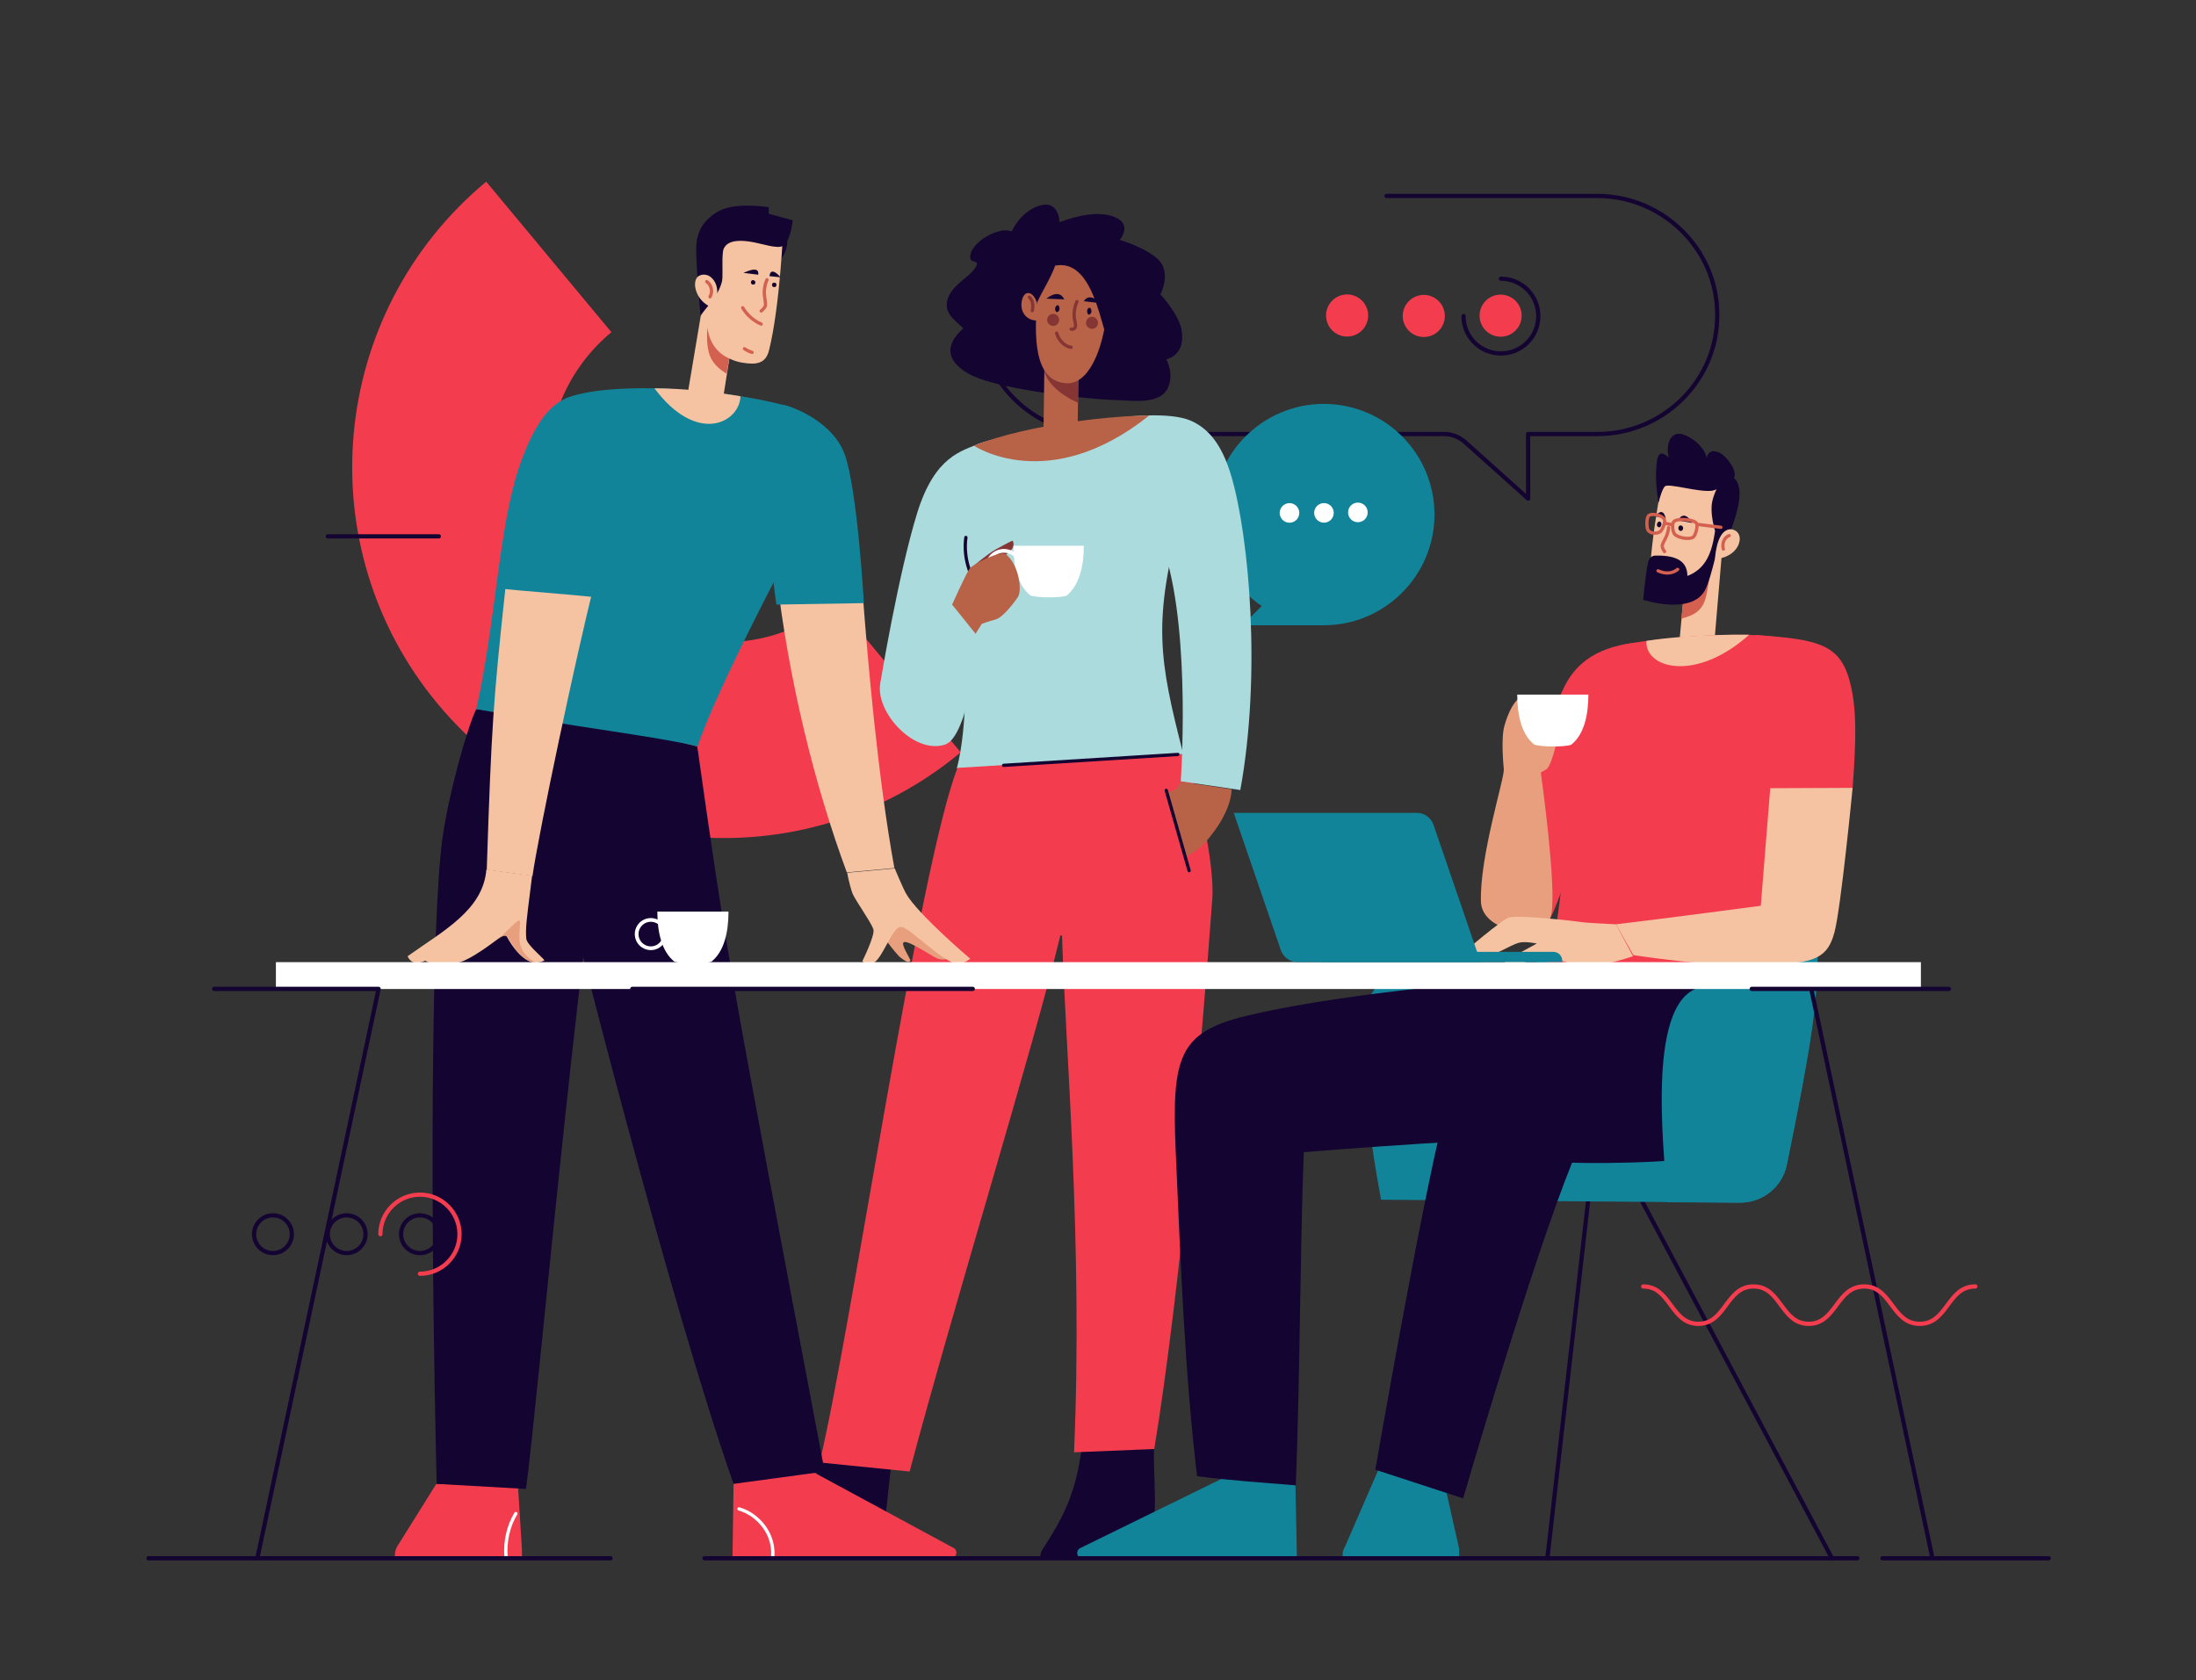 <svg xmlns="http://www.w3.org/2000/svg" xmlns:xlink="http://www.w3.org/1999/xlink" id="Capa_1" x="0px" y="0px" viewBox="0 0 605 463" style="enable-background:new 0 0 605 463;" xml:space="preserve"><rect x="0" y="0" width="605" height="463" fill="#333333" stroke="none"/><style type="text/css">	.st0{fill:none;stroke:#F33D4F;stroke-width:53.946;stroke-miterlimit:10;}	.st1{fill:#F33D4F;}	.st2{fill:none;stroke:#140432;stroke-width:1.165;stroke-linecap:round;stroke-linejoin:round;stroke-miterlimit:10;}	.st3{fill:#128499;}	.st4{fill:#FFFFFF;}	.st5{fill:#140432;}	.st6{fill:#B86248;}	.st7{fill:#853534;}	.st8{fill:none;stroke:#853534;stroke-width:0.898;stroke-linecap:round;stroke-linejoin:round;stroke-miterlimit:10;}	.st9{fill:#ABDBDD;}	.st10{fill:none;stroke:#140432;stroke-width:0.898;stroke-linecap:round;stroke-linejoin:round;stroke-miterlimit:10;}	.st11{fill:none;stroke:#FFFFFF;stroke-width:1.028;stroke-miterlimit:10;}	.st12{fill:#F5C3A2;}	.st13{fill:#D46050;}	.st14{fill:none;stroke:#D46050;stroke-width:0.898;stroke-linecap:round;stroke-linejoin:round;stroke-miterlimit:10;}	.st15{fill:#E89F7D;}	.st16{fill:none;stroke:#FFFFFF;stroke-width:0.91;stroke-linecap:round;stroke-linejoin:round;stroke-miterlimit:10;}	.st17{fill:none;stroke:#F33D4F;stroke-width:1.165;stroke-linecap:round;stroke-linejoin:round;stroke-miterlimit:10;}</style><g>	<path class="st0" d="M151.2,70.8c-32,26.6-36.4,74.1-9.8,106s74.1,36.4,106,9.8"></path>	<g>		<ellipse transform="matrix(0.973 -0.23 0.23 0.973 -8.944 97.343)" class="st1" cx="413.5" cy="87.1" rx="5.8" ry="5.8"></ellipse>		<path class="st2" d="M403.2,87.1c0,5.7,4.6,10.3,10.3,10.3s10.3-4.6,10.3-10.3c0-5.7-4.6-10.3-10.3-10.3"></path>		<ellipse transform="matrix(0.978 -0.208 0.208 0.978 -9.532 83.481)" class="st1" cx="392.3" cy="87.1" rx="5.8" ry="5.8"></ellipse>		<ellipse transform="matrix(0.987 -0.161 0.161 0.987 -9.168 60.721)" class="st1" cx="371.1" cy="87.1" rx="5.8" ry="5.8"></ellipse>		<path class="st2" d="M382,54h58.1c18.1,0,33.1,14.8,33,32.8c0.1,18.1-14.9,32.8-33,32.8h0H421v17.8l-17.4-15.6   c-1.6-1.4-3.6-2.2-5.7-2.2h-95.1c-18.1,0-33.1-14.8-33-32.8"></path>	</g>	<g>		<path class="st3" d="M364.7,111.3c-16.8,0-30.5,13.7-30.5,30.5c0,10.5,5.3,19.7,13.4,25.2l-5.3,5.3c0,0,16.8,0,22.4,0   c16.8,0,30.5-13.7,30.5-30.5C395.2,124.9,381.5,111.3,364.7,111.3z"></path>		<g>							<ellipse transform="matrix(0.869 -0.495 0.495 0.869 -23.309 194.466)" class="st4" cx="355.2" cy="141.2" rx="2.7" ry="2.7"></ellipse>							<ellipse transform="matrix(0.869 -0.495 0.495 0.869 -22.066 199.155)" class="st4" cx="364.7" cy="141.2" rx="2.7" ry="2.7"></ellipse>			<path class="st4" d="M371.4,141.2c0,1.5,1.2,2.7,2.7,2.7c1.5,0,2.7-1.2,2.7-2.7c0-1.5-1.2-2.7-2.7-2.7    C372.6,138.5,371.4,139.7,371.4,141.2z"></path>		</g>	</g>	<g>		<path class="st5" d="M268.3,103.7c-3.8-1.7-10.7-6.3-2.9-13.2c-1.9-2-5.1-3.8-4.5-7.3c0.7-4.4,6-6.6,7.8-9.4   c1.6-2.6-1.5-0.9-1.4-3c0-4.1,8.2-8.6,11.4-7c2.7-5.6,7.1-7.2,8.9-7.4c2.6-0.3,4.1,1.7,4.3,4.8c5.1-1.8,10.5-3.1,14.9-1.5   c5.5,2,1.7,6.4,1.7,6.4s10.2,3,11.9,7.3c1.5,3.6-0.7,7.7-0.7,7.7s5.1,5.6,5.8,9.7c1.3,7.3-4.2,8.2-4.2,8.2s2.4,4.2,0.3,8.2   c-2.2,4.1-9,3.3-12.8,3.1C299,110.1,276.2,107.3,268.3,103.7z"></path>					<rect x="287.5" y="98.7" transform="matrix(-1 -1.395554e-02 1.395554e-02 -1 582.866 231.72)" class="st6" width="9.4" height="30.2"></rect>		<path class="st7" d="M287.7,102.1c4.3-0.5,6.2,3,9.3,2.2L297,111C288.2,107,287.7,102.1,287.7,102.1z"></path>		<path class="st6" d="M305,85.2c-1,11.5-5.3,21-11.4,20.4c-7.4-0.6-9-9.2-7.9-22.1c1.2-14.9,5.8-17.1,11.1-16.6   C302.1,67.4,306.2,70.7,305,85.2z"></path>		<g>			<g>				<g>					<path class="st5" d="M298.6,83l4.9,0.6C303.4,83.6,300.2,80.3,298.6,83z"></path>					<path class="st5" d="M299.5,85.7c0,0.5,0.2,1,0.5,1c0.3,0,0.7-0.4,0.7-0.9c0-0.5-0.2-1-0.5-1C299.8,84.8,299.5,85.2,299.5,85.7      z"></path>				</g>			</g>			<g>				<g>					<path class="st5" d="M293.2,82.5l-4.9-0.2C288.3,82.3,291.7,79.3,293.2,82.5z"></path>					<path class="st5" d="M291.9,85.1c0,0.5-0.4,0.9-0.7,0.9c-0.3,0-0.6-0.5-0.5-1c0-0.5,0.4-0.9,0.7-0.9      C291.7,84.1,291.9,84.6,291.9,85.1z"></path>				</g>			</g>		</g>		<path class="st8" d="M296.7,83.1c-0.8,1.8-1,3.8-0.5,5.7c0.1,0.3,0.1,0.6,0.1,1c-0.1,0.9-0.8,1-1.2,0.9"></path>		<path class="st8" d="M295.1,95.7c-1.8-0.2-3.5-2-4-3.9"></path>		<g>			<path class="st6" d="M285.9,84.7c-0.1-1.1-0.4-2.1-1-2.9c-0.5-0.7-1.2-1.2-2-1c-0.6,0.2-1,0.8-1.2,1.4c-0.5,1.4-0.4,3.1,0.4,4.3    c0.8,1.2,2.2,1.9,3.6,1.8L285.9,84.7z"></path>			<path class="st8" d="M284.4,85.6c0.2-1,0.2-1.9-0.1-2.7c-0.2-0.4-0.4-0.7-0.7-1"></path>		</g>		<g>			<path class="st6" d="M304.4,87.2c0.3-1,0.8-2,1.6-2.7c0.6-0.6,1.4-1,2.1-0.6c0.5,0.3,0.8,0.9,0.9,1.6c0.2,1.5-0.3,3.1-1.3,4.1    c-1,1-2.6,1.4-3.9,1L304.4,87.2z"></path>			<path class="st8" d="M305.7,88.4c0-1,0.1-1.9,0.7-2.7c0.2-0.3,0.5-0.6,0.9-0.8"></path>		</g>		<path class="st7" d="M291.8,88.3c-0.1,0.9-0.9,1.6-1.8,1.5c-0.9-0.1-1.6-0.9-1.5-1.8c0.1-0.9,0.9-1.6,1.8-1.5   S291.9,87.4,291.8,88.3z"></path>		<path class="st7" d="M302.5,89.1c-0.1,0.9-0.9,1.6-1.8,1.5c-0.9-0.1-1.6-0.9-1.5-1.8c0.1-0.9,0.9-1.6,1.8-1.5   C301.9,87.4,302.5,88.2,302.5,89.1z"></path>		<path class="st5" d="M308.4,93.9c-4.9,10-3.8-23.3-17.7-20.7c-1.4,3.8-3.2,6.3-5,10.2c-0.9-3.6-1.3-11.5,1.2-15.5   c2.4-3.9,7-4.6,11.6-3.8c3.2,0.6,5.4,1.9,7.5,4.4C310.8,74.1,311.7,87.2,308.4,93.9z"></path>		<path class="st5" d="M218.6,429.4h13.3c2.3,0,4.2-1.6,4.8-3.8c0.6-2.5,1.4-5.6,2.1-7.8c3.3-9.9,1,11.5,1,11.5h3   c0,0,2.2-21.5,2.9-27.1l-19.8-1.3c-1.4,13.1-7.5,19.9-20.3,25.5c-1.9,0.8-1.3,2.8,0,2.8L218.6,429.4z"></path>		<path class="st5" d="M310.3,429.4c6.1,0,7.9-9.2,7.9-15.7c-0.1-8.4-0.5-12.2-0.2-15.2l-19.7-2c-1.4,13.1-4.3,20.1-10.8,30   c-1.1,1.7-1.2,2.8,0,2.8C290.7,429.3,302,429.4,310.3,429.4z"></path>		<path class="st9" d="M263.6,211.8c6-23.2-1.1-70.7-0.6-79.2c0.4-7.4,4-9.9,9.9-11.3c12.8-3.1,28.1-5.9,42-6.7   c2.7-0.2,15.7,7.7,10.5,27.4c-7.8,29.2-6.2,39.4,0.6,65.8L263.6,211.8z"></path>		<path class="st1" d="M326,207.8c5.7,14.4,8.5,32.6,8,39.7c-2.8,38.8-8.9,108.7-16,151.8l-22.1,0.9c2.5-57.5-2.4-111.6-3.3-142.2   c0-0.3-0.5-0.4-0.5-0.1c-7.4,30.8-29.6,102.7-41.5,147.6l-24.8-2.5c8.5-35.1,27.4-164.4,38-191.4L326,207.8z"></path>		<path class="st9" d="M325.3,215.3c0,0,2.8-39.7-4.2-62.4L310,114.9c0,0,12.2-1.5,18,1c4.6,2,8.5,6.1,11.2,15.2   c5,16.9,8.3,55.1,2.5,86.6L325.3,215.3z"></path>		<path class="st6" d="M321.5,218.4c0,0,1.9-0.6,2.5-1c0.5-0.3,1.3-2,1.3-2l14,2.1c0,0,0.4,6-7.3,14.7c-2,2.3-5.4,3.9-5.4,3.9   L321.5,218.4z"></path>		<line class="st10" x1="321.3" y1="217.8" x2="327.6" y2="239.9"></line>		<path class="st9" d="M242.5,188.4c0,0,4.9-29.9,10.2-47.1c4.9-15.7,12.2-17,17.5-19.2l2.7,53.5L242.5,188.4z"></path>		<path class="st10" d="M266.1,148.1c-0.8,5.9,1.3,12.2,5.7,16.3"></path>		<g>			<path class="st7" d="M268.4,155.8c0,0,3.7-3.2,6.1-4.5c0.9-0.5,4.2-2.3,4.5-2.3c0,0,0.7,1.3-0.3,2.4c-0.3,0.3-2,2.1-3.5,2.7    c-2.8,1.7-4.3,5.2-4.3,5.2L268.4,155.8z"></path>			<path class="st4" d="M288.9,150.4h-9.7c0,5.7,1.2,10.9,4.7,13.7c0.9,0.3,3,0.5,5,0.5c2,0,4.1-0.1,5-0.5c3.4-2.8,4.7-8,4.7-13.7    H288.9z"></path>							<ellipse transform="matrix(0.789 -0.614 0.614 0.789 -37.835 202.807)" class="st11" cx="276.7" cy="156.5" rx="4.6" ry="4.6"></ellipse>			<path class="st6" d="M258.3,170.4l4.1-4c0,0,3.9-8.7,4.8-9.8c0.9-1.1,8.4-5.1,10-3.8c3.5,2.9,4.4,9.7,3.3,11.6    c-0.8,1.3-4.2,5.8-6.2,6.3c-1.9,0.5-3.8,1.2-3.8,1.2l-3.4,5.4L258.3,170.4z"></path>			<path class="st9" d="M261.5,165.6c0,0-18.7,20.8-19,22.8c-1.3,7.8,9.2,19.5,17.8,16.8c6.6-2,9.4-29.4,9.4-29.4L261.5,165.6z"></path>		</g>		<line class="st10" x1="276.5" y1="210.9" x2="324.5" y2="207.9"></line>		<path class="st6" d="M268.3,122.8c0,0,20.5,13.9,48.3-8.3C307.7,114.5,284.2,116.6,268.3,122.8z"></path>	</g>	<g>		<g>			<g>				<line class="st2" x1="504.7" y1="429.4" x2="452.5" y2="331.2"></line>				<line class="st2" x1="426.3" y1="429.4" x2="437.5" y2="331.2"></line>				<path class="st3" d="M479.4,331.4c6.2,0,11.6-4.3,12.9-10.4c2.5-12.3,6.5-32.2,7.5-42.1c1.6-14.3,2.7-33.5-9.5-36.8     c-11.6-3.1-29.9-2.7-39.2-0.8c-11.3,2.3-25.8,16.9-33.8,35.4c0,0-29.9-19.1-39.6-2.6c-6.2,10.6,2.8,56.5,2.8,56.5L479.4,331.4z"></path>			</g>			<g>				<path class="st3" d="M356.9,409.3l-18.9-2.5l-40.4,19.8c-1.4,0.7-0.9,2.9,0.7,2.9h59L356.9,409.3z"></path>				<path class="st3" d="M369.9,429.4v-1.1c0-0.7,0.2-1.4,0.6-2l9.3-21.4l18.6,5.9l3.6,16c0,0.2,0,0.4,0,0.6v2H369.9z"></path>				<path class="st5" d="M444.6,312.2c-26.7,1.3-58.8,3.1-85.4,5.3c-1,24-1,60.4-2.2,91.8c-9.9-0.8-17.5-1.3-27.2-2.5     c-3.4-28.6-4.5-57.8-5.9-89.7c-1.1-25.7,0.8-32.6,19.2-37.1c23.1-5.6,57.7-8.8,81.2-10.9c20.3-1.8,36.5,1.5,59.5,3.4     c-0.6,3.3-0.9,9.3-0.9,9.3S452,304.7,444.6,312.2z"></path>				<path class="st5" d="M487.9,276.9c2.1,24.1-6.4,36-13.4,40.3c-5.2,3.2-32.2,3.5-41.4,3.2c-11.3,28-30,92.5-30,92.5l-24.2-7.9     c0,0,12.5-72.2,18.9-97.6c4.2-16.9,8.1-20.1,12.7-21.9C418.5,282.5,451.9,275,487.9,276.9z"></path>				<g>					<path class="st12" d="M458.7,128.8c0,0-4,18.7-4.2,31c-0.1,3.9,1.4,4.8,3.6,5.5c3.8,1.2,9.6-0.4,12.2-5.4      c7.5-14.7,6.7-26.4,2.4-28.8C468.4,128.6,458.7,128.8,458.7,128.8z"></path>					<polygon class="st12" points="475.1,144 471.9,181.8 462.3,180.9 465.8,143.2      "></polygon>					<path class="st13" d="M469.1,166.8c1.2-2,1.4-5.5,1.9-7.8c-0.9,2.1-3.4,7.3-7.3,6.7l-0.5,4.8      C465.8,169.7,467.7,169.1,469.1,166.8z"></path>					<path class="st5" d="M462.3,143.4l3.9,0.7C466.2,144.1,464.1,140.1,462.3,143.4z"></path>					<path class="st5" d="M458.9,142.8l-2.9-0.5C456,142.3,458.1,139.3,458.9,142.8z"></path>					<path class="st14" d="M459.7,145.4c-0.1,1-0.4,2.1-0.9,3c-0.3,0.6-0.6,1.1-0.8,1.7c-0.2,0.6,0.2,1.4,0.6,1.9"></path>					<path class="st5" d="M462.4,145.4c-0.1,0.4,0.2,0.8,0.5,0.9c0.4,0.1,0.7-0.2,0.8-0.6c0.1-0.4-0.2-0.8-0.5-0.9      C462.8,144.7,462.4,145,462.4,145.4z"></path>					<path class="st5" d="M456.5,144.4c-0.1,0.4,0.1,0.8,0.5,0.9c0.3,0.1,0.6-0.2,0.7-0.7c0.1-0.4-0.1-0.8-0.5-0.9      C456.9,143.7,456.6,144,456.5,144.4z"></path>					<path class="st5" d="M452.7,165.3c0,0,13.2,4.3,17-2.6c1.9-3.5,4.3-15.6,4.3-15.6l-1.5-0.7c-0.9,6-2.5,10.3-7.6,12.3      c-0.1-2.7-1.2-5.8-8.9-5.6c-0.7,0-1.7,0.5-2,2C453.2,159.3,452.7,165.3,452.7,165.3z"></path>					<path class="st14" d="M456.8,157.3c2,0.9,3.9,0.8,5.4-0.4"></path>					<path class="st5" d="M471.6,138.9c-0.4,4.2,1.2,8.4,2.1,11.3c2.2-2.1,3.3-4.1,4.1-6.8c1.3-4,2.8-10.3-0.8-12.2      C473.5,131.9,471.9,136.7,471.6,138.9z"></path>					<path class="st5" d="M459.8,126.1c-1-3,0.2-8,4.4-6.2c5.4,2.3,6.4,6.8,6.1,7.2c-0.2,0.3-0.5-4,3.3-2.4c2.2,1,4.9,4.9,4.2,6.8      c-0.6,1.6-4.6,3.4-6,3.7c-3.5,0.6-12-2.1-13.1-1.2c-0.6,0.5-1.5,3.1-1.7,4.5c-0.6-2.1-0.9-7.2-0.7-9.3      C456.5,124.1,457.8,124.4,459.8,126.1z"></path>					<g>						<path class="st12" d="M475.9,146c1-0.4,2.4,0,3,1c0.5,0.8,0.5,1.8,0.2,2.7c-0.8,2.6-3.9,4.4-6.6,4.2       C472.5,153.9,472.8,147.1,475.9,146z"></path>						<path class="st14" d="M474.8,151.3c-0.3-1-0.1-2.1,0.5-2.9c0.3-0.4,0.7-0.7,1.1-0.8"></path>					</g>					<g>						<path class="st14" d="M466.5,148c-1.1,0.8-4.4,0.2-5.2-0.9c-0.5-0.7-0.8-3,0-3.5c1.1-0.8,5.3-0.5,6.1,0.6       C467.8,144.9,467.2,147.4,466.5,148z"></path>						<path class="st14" d="M454,146c0.5,1.1,2.7,1.2,3.5,0.4c0.6-0.6,1.4-2.6,1-3.3c-0.5-1.1-3.4-1.8-4.3-1       C453.6,142.7,453.6,145.3,454,146z"></path>						<line class="st14" x1="458.6" y1="144.2" x2="460.8" y2="144.6"></line>						<line class="st14" x1="467.6" y1="144.5" x2="474.1" y2="145.3"></line>					</g>				</g>				<path class="st1" d="M490.4,175.8c-8.8-2-32-0.3-43,1.8c-3.6,0.7-12.4,13.8-13.7,23c-3.3,22-1.5,54.1-9.4,68.4     c0,0,28.9,0.8,47.6,3.7c11.4,1.8,16.3,7.8,16.3,7.8s4.7-51.9,7.5-63.6C498.7,204.3,501.5,178.3,490.4,175.8z"></path>				<path class="st1" d="M431,189.2c-7.2,14.8-22.7,47.4-22.2,51.6c1.7,12.8,16,14.1,18,12.6c2-1.5,16.1-45.6,16.1-45.6l7.8-30.7     C438.4,178.4,433.5,184.2,431,189.2z"></path>				<path class="st12" d="M453.6,176.6c-0.5,7.6,13.6,11.5,28.3-1.7C471.3,174.8,460.5,175.5,453.6,176.6z"></path>				<path class="st1" d="M483.8,175c18.1,1.2,23.5,2.8,26.1,13.9c1.6,7,1.5,14.6,0.5,28.3l-30.1,0.3L483.8,175z"></path>				<path class="st15" d="M424.5,212.9c0,0,0.2-0.2,1.5-0.9c2-1.1,4.9-15.9,4.3-18.8c-0.6-2.9-8.9-1.3-10.9-1.1     c-2,0.3-3.9,4.2-4.9,7.8c-1.1,3.6-0.2,12-0.2,12c0.3,2.3-6.7,24-6.3,36.6c0.3,8.8,17.9,11.1,19.4,3.4     C428.9,244.2,424.5,212.9,424.5,212.9z"></path>				<g>					<path class="st4" d="M427.8,191.4H418c0,5.7,1.2,11,4.7,13.8c0.9,0.3,3.1,0.5,5.1,0.5c2,0,4.1-0.1,5.1-0.5      c3.5-2.8,4.7-8.1,4.7-13.8H427.8z"></path>				</g>				<path class="st12" d="M445.2,254.7c0,0-8.5-0.4-9.5-0.6c-0.9-0.2-16.6-2-19.9-1.3c-1.8,0.4-13,10-13,10s0.8,1.6,1.7,1.7     c0.9,0.1,1.7-0.4,1.7-0.4s1.1,1.1,2.2,0.6c0.8-0.4,8.3-4.5,10-4.9c1.7-0.5,5,0.2,5,0.2l-8.8,4.8c0,0-0.3,2,2,1.5     c2.3-0.5,8.1-3,8.4-3.1c1-0.1,6.4,2.3,11.1,2.9c4.6,0.6,13.8-2.6,13.8-2.6L445.2,254.7z"></path>				<path class="st12" d="M485.1,249.6c0,0-28.6,3.8-39.9,5.1l4.8,8.5c0,0,17.2,2.6,26.5,2.6c21.2,0,26.5,0.1,28.9-8.9     c1.8-6.8,5-39.8,5-39.8l-22.7,0.1L485.1,249.6z"></path>			</g>			<path class="st3" d="M492.2,321c2.4-11.9,6.2-30.9,7.4-41.1v0c-10.6-7-26.3-11-33.3-7c-13.1,7.3-7.2,49.1-7,58.4l20,0.1    C485.6,331.5,491,327.1,492.2,321z"></path>			<path class="st3" d="M476.1,271.5l18.1,1.4c0,0,1.6,9-6,7.6C480.5,279,476.1,271.5,476.1,271.5z"></path>		</g>	</g>	<g>		<path class="st1" d="M202.1,408.9l15.2-6.9l45.3,24.5c1.5,0.7,1,2.9-0.7,2.9h-60.1L202.1,408.9z"></path>		<path class="st16" d="M212.9,428.8c0.2-2.9-0.7-5.8-2.4-8.1c-1.7-2.3-4.1-4.1-6.9-4.9"></path>		<path class="st1" d="M108.8,429.4v-0.9c0-0.8,0.2-1.6,0.6-2.3l10.8-17.3l22.5,0.6l1.1,17.6v2.3H108.8z"></path>		<path class="st5" d="M158.3,196.8c-0.8,4.9-2.7,35.4-3.2,44.3c1.7,8.6,29.8,119.1,47,167.8l25.1-3.4   c-27.1-142.9-27-142.9-35.1-199.8L158.3,196.8z"></path>		<path class="st5" d="M131.2,195.4c-2.5,5.2-7.6,23.3-9.3,35.6c-3.3,24.2-3.3,107-1.6,177.9l24.6,1.4   c2.9-19.7,16.8-177.7,25.5-210.9L131.2,195.4z"></path>		<path class="st12" d="M237.8,165.2c1.2,15.6,3.9,48.2,8.6,74l-13.1,1.2c-8.6-23.2-16.1-52.7-19.5-83.1L237.8,165.2z"></path>		<path class="st3" d="M131.2,195.4c5.3-23,6.2-50.7,12-67.2c4.1-11.8,8.6-17.2,13.9-18.9c12.9-4.2,41.5-2.3,59.5,2.5   c7.8,2.1,17.3,11.9,13.1,18.7c-10.8,17.6-32.9,60.8-37.5,75.2C181,202.9,158.5,200.4,131.2,195.4z"></path>		<path class="st3" d="M215.5,111.5c4.3,0.9,14,5.3,17.1,13.4c3.6,9.4,5.4,41.3,5.4,41.3l-24.1,0.4   C213.9,166.6,206.4,117,215.5,111.5z"></path>		<path class="st12" d="M163.4,162.3c-4.7,18.5-15,67.2-16.7,79.1l-12.6-1.7c1.3-39.7,1.8-46.6,5.2-78.1L163.4,162.3z"></path>		<path class="st3" d="M153.6,112.2c4.8,5.3,13.2,16.7,13.4,23.8c0.2,7.1-1.4,21.6-2.9,28.6c-6.7-0.8-20.2-1.7-26.9-2.5   C140.2,147.2,143.1,123.2,153.6,112.2z"></path>		<g>			<path class="st15" d="M261.2,264.2c0,0-1.8,0.5-3-0.1c-1.3-0.5-7.7-4.9-9.1-4.5c-1.3,0.3,2,4.9,1.7,5.2c-0.7,0.7-1.7-0.2-2.8-1    c-0.8-0.6-6.4-7.4-6.3-9.3c0.1-1.9,5.3-6.8,6.6-5.8C249.7,249.7,261.2,264.2,261.2,264.2z"></path>			<path class="st12" d="M267.3,264.2c0,0-1.9,1.5-3.5,1.4c-4-0.3-13-9.9-15.5-10.2c-2.5-0.3-5.4,9.7-8,10c-2.6,0.3-2.7-0.6-2.7-0.6    s3.6-7.2,3-8.8c-0.9-2.3-4.5-7.2-5.7-9.7c-0.3-0.7-1.2-3.9-1.5-5.8l13.1-1.2c0,0,2.1,5.1,3.1,6.9    C252.7,251.8,267.3,264.2,267.3,264.2z"></path>		</g>		<g>			<path class="st12" d="M180.3,107c11.8,15.8,23.5,9.4,23.7,2.2C197.1,108,187.7,107,180.3,107z"></path>			<g>				<path class="st5" d="M216.8,65.3c0.4,2.2-0.4,4.6-1.8,6.3c0-1.5,0.2-3.2-0.1-4.8L216.8,65.3z"></path>				<path class="st12" d="M215.8,62.9c0,0-0.9,21.4-3.9,33.5c-0.9,3.9-3.6,4.2-7.6,3.5c-4.5-0.8-8.4-3.9-9.3-10     c-2.5-16.9,1.6-28.1,6.5-29.1C206.4,59.8,215.8,62.9,215.8,62.9z"></path>				<polygon class="st12" points="195.2,74.3 189.1,110.6 198.8,112.3 204.6,75.9     "></polygon>				<path class="st13" d="M195.3,97.2c-0.6-2.3-0.6-4.7-0.4-7.1c0,0.1,0,0.2,0,0.3c0.7,4.5,3,7,6,8.4l-0.7,4.2     C197.9,101.6,196,99.8,195.3,97.2z"></path>				<path class="st5" d="M193,87.1c1.1-2.1,4.7-4.9,5.9-9.5c0.4-1.5-0.2-7.6,0.5-9.1c1.2-2.6,5.1-2.3,7.9-1.8     c2.8,0.5,6.8,1.9,8.3,1.1c2.3-1.3,2.8-7.1,2.8-7.1l-6.6-1.8l0-1.8c0,0-9.5-1.6-14.2,1.3c-3.9,2.4-5.6,5.4-5.8,9.6     C191.7,73,193,87.1,193,87.1z"></path>				<path class="st12" d="M195.6,76.2c-1-0.7-2.4-0.7-3.3,0c-0.7,0.6-0.9,1.7-0.8,2.6c0.3,2.9,2.5,5.4,5.3,6.1     C196.8,85,199.3,78.8,195.6,76.2z"></path>				<path class="st5" d="M208.9,75.7l-4.1-0.5C204.8,75.3,209.3,72.8,208.9,75.7z"></path>				<path class="st5" d="M212,76.1l3,0.3C215.1,76.4,212.3,73.1,212,76.1z"></path>				<path class="st14" d="M209.7,89.3c-2.1-0.9-3.9-2.5-5.1-4.5"></path>				<path class="st14" d="M211.3,77.1c-0.7,1.6-0.9,3.3-0.6,5c0.1,0.6,0.2,1.3,0.2,1.9c0,0.6-0.7,1.3-1.2,1.7"></path>				<path class="st5" d="M208.1,77.9c0,0.3-0.3,0.6-0.7,0.5c-0.3,0-0.6-0.3-0.5-0.7c0-0.3,0.3-0.6,0.7-0.5     C207.9,77.3,208.2,77.6,208.1,77.9z"></path>				<path class="st5" d="M213.9,78.6c0,0.3-0.3,0.6-0.7,0.5c-0.3,0-0.6-0.3-0.5-0.7c0-0.3,0.3-0.6,0.7-0.5     C213.7,77.9,214,78.2,213.9,78.6z"></path>				<path class="st14" d="M207.2,97.1c-0.7-0.2-1.5-0.6-2.1-1"></path>				<path class="st14" d="M195.6,81.8c0.5-0.9,0.6-2,0.1-3c-0.2-0.5-0.6-0.9-1-1.2"></path>			</g>		</g>		<path class="st16" d="M142.1,417.1c-2.1,3.5-3,7.7-2.7,11.8"></path>		<g>			<path class="st12" d="M150,264.6c-0.9-1.1-4.8-4.3-5-5.9c-0.3-2.6,0.2-6.2,1-12.6c0.1-0.8,0.6-4.8,0.6-4.8l-12.6-1.7    c-0.9,11.2-11.9,16.9-21.7,23.9c0,0,0.7,2.1,3,1.8c2.4-0.3,12-5.4,12-5.4c-3.7,1.9-5.6,2-10.5,4.1c0,0,0.1,1.6,3.5,1.4    c1.6-0.1,3-0.1,5.4-0.1c2.4,0,7.7-3.7,12.1-7c1-0.7,1.7-0.5,1.9-0.1c1.4,2.7,4.3,6.6,7.3,7C149.1,265.4,150,264.6,150,264.6z"></path>			<path class="st15" d="M142.8,253.7c0.9-0.2,0.3,1.3,0.3,4.5c-0.1,4.7,3.7,6.7,4.7,7c-0.2,0-0.4,0-0.6,0c-3-0.3-5.9-4.3-7.3-7    c-0.2-0.4-0.9-0.7-1.9,0.1c-0.2,0.2-0.4,0.3-0.6,0.5C137.5,258.7,142.1,253.9,142.8,253.7z"></path>		</g>	</g>	<g>		<line class="st2" x1="499" y1="272.5" x2="532.4" y2="429.4"></line>					<rect x="76" y="265.1" transform="matrix(-1 -1.224647e-16 1.224647e-16 -1 605.211 537.633)" class="st4" width="453.2" height="7.4"></rect>		<line class="st2" x1="482.6" y1="272.5" x2="536.9" y2="272.5"></line>		<line class="st2" x1="174.2" y1="272.5" x2="268" y2="272.5"></line>		<polyline class="st2" points="59,272.5 104.3,272.5 70.9,429.4   "></polyline>	</g>	<g>		<path class="st17" d="M115.7,351c6,0,10.9-4.9,10.9-10.9s-4.9-10.9-10.9-10.9c-6,0-10.9,4.9-10.9,10.9"></path>		<g>			<circle class="st2" cx="75.2" cy="340.1" r="5.2"></circle>			<circle class="st2" cx="95.5" cy="340.1" r="5.2"></circle>			<circle class="st2" cx="115.7" cy="340.1" r="5.2"></circle>		</g>	</g>	<line class="st2" x1="90.3" y1="147.8" x2="120.9" y2="147.8"></line>	<g>		<path class="st3" d="M364.2,262.3H428c1.3,0,2.4,1.1,2.4,2.4v0.4h-66.2V262.3z"></path>		<path class="st3" d="M339.9,224h50.5c2,0,3.8,1.3,4.5,3.2l13,37.9h-50.5c-2,0-3.8-1.3-4.5-3.2L339.9,224z"></path>	</g>	<g>		<line class="st2" x1="40.9" y1="429.4" x2="168.2" y2="429.4"></line>		<line class="st2" x1="518.6" y1="429.4" x2="564.4" y2="429.4"></line>		<line class="st2" x1="194.1" y1="429.4" x2="511.7" y2="429.4"></line>	</g>	<path class="st17" d="M452.7,354.5c7.6,0,7.6,10.3,15.2,10.3c7.6,0,7.6-10.3,15.2-10.3c7.6,0,7.6,10.3,15.2,10.3  c7.6,0,7.6-10.3,15.3-10.3c7.6,0,7.6,10.3,15.3,10.3s7.6-10.3,15.3-10.3"></path>	<g>		<path class="st4" d="M190.9,251.2h-9.8c0,5.7,1.2,11,4.7,13.8c0.9,0.3,3.1,0.5,5.1,0.5c2,0,4.1-0.1,5.1-0.5   c3.5-2.8,4.7-8.1,4.7-13.8H190.9z"></path>		<circle class="st11" cx="179.3" cy="257.4" r="3.9"></circle>	</g></g></svg>